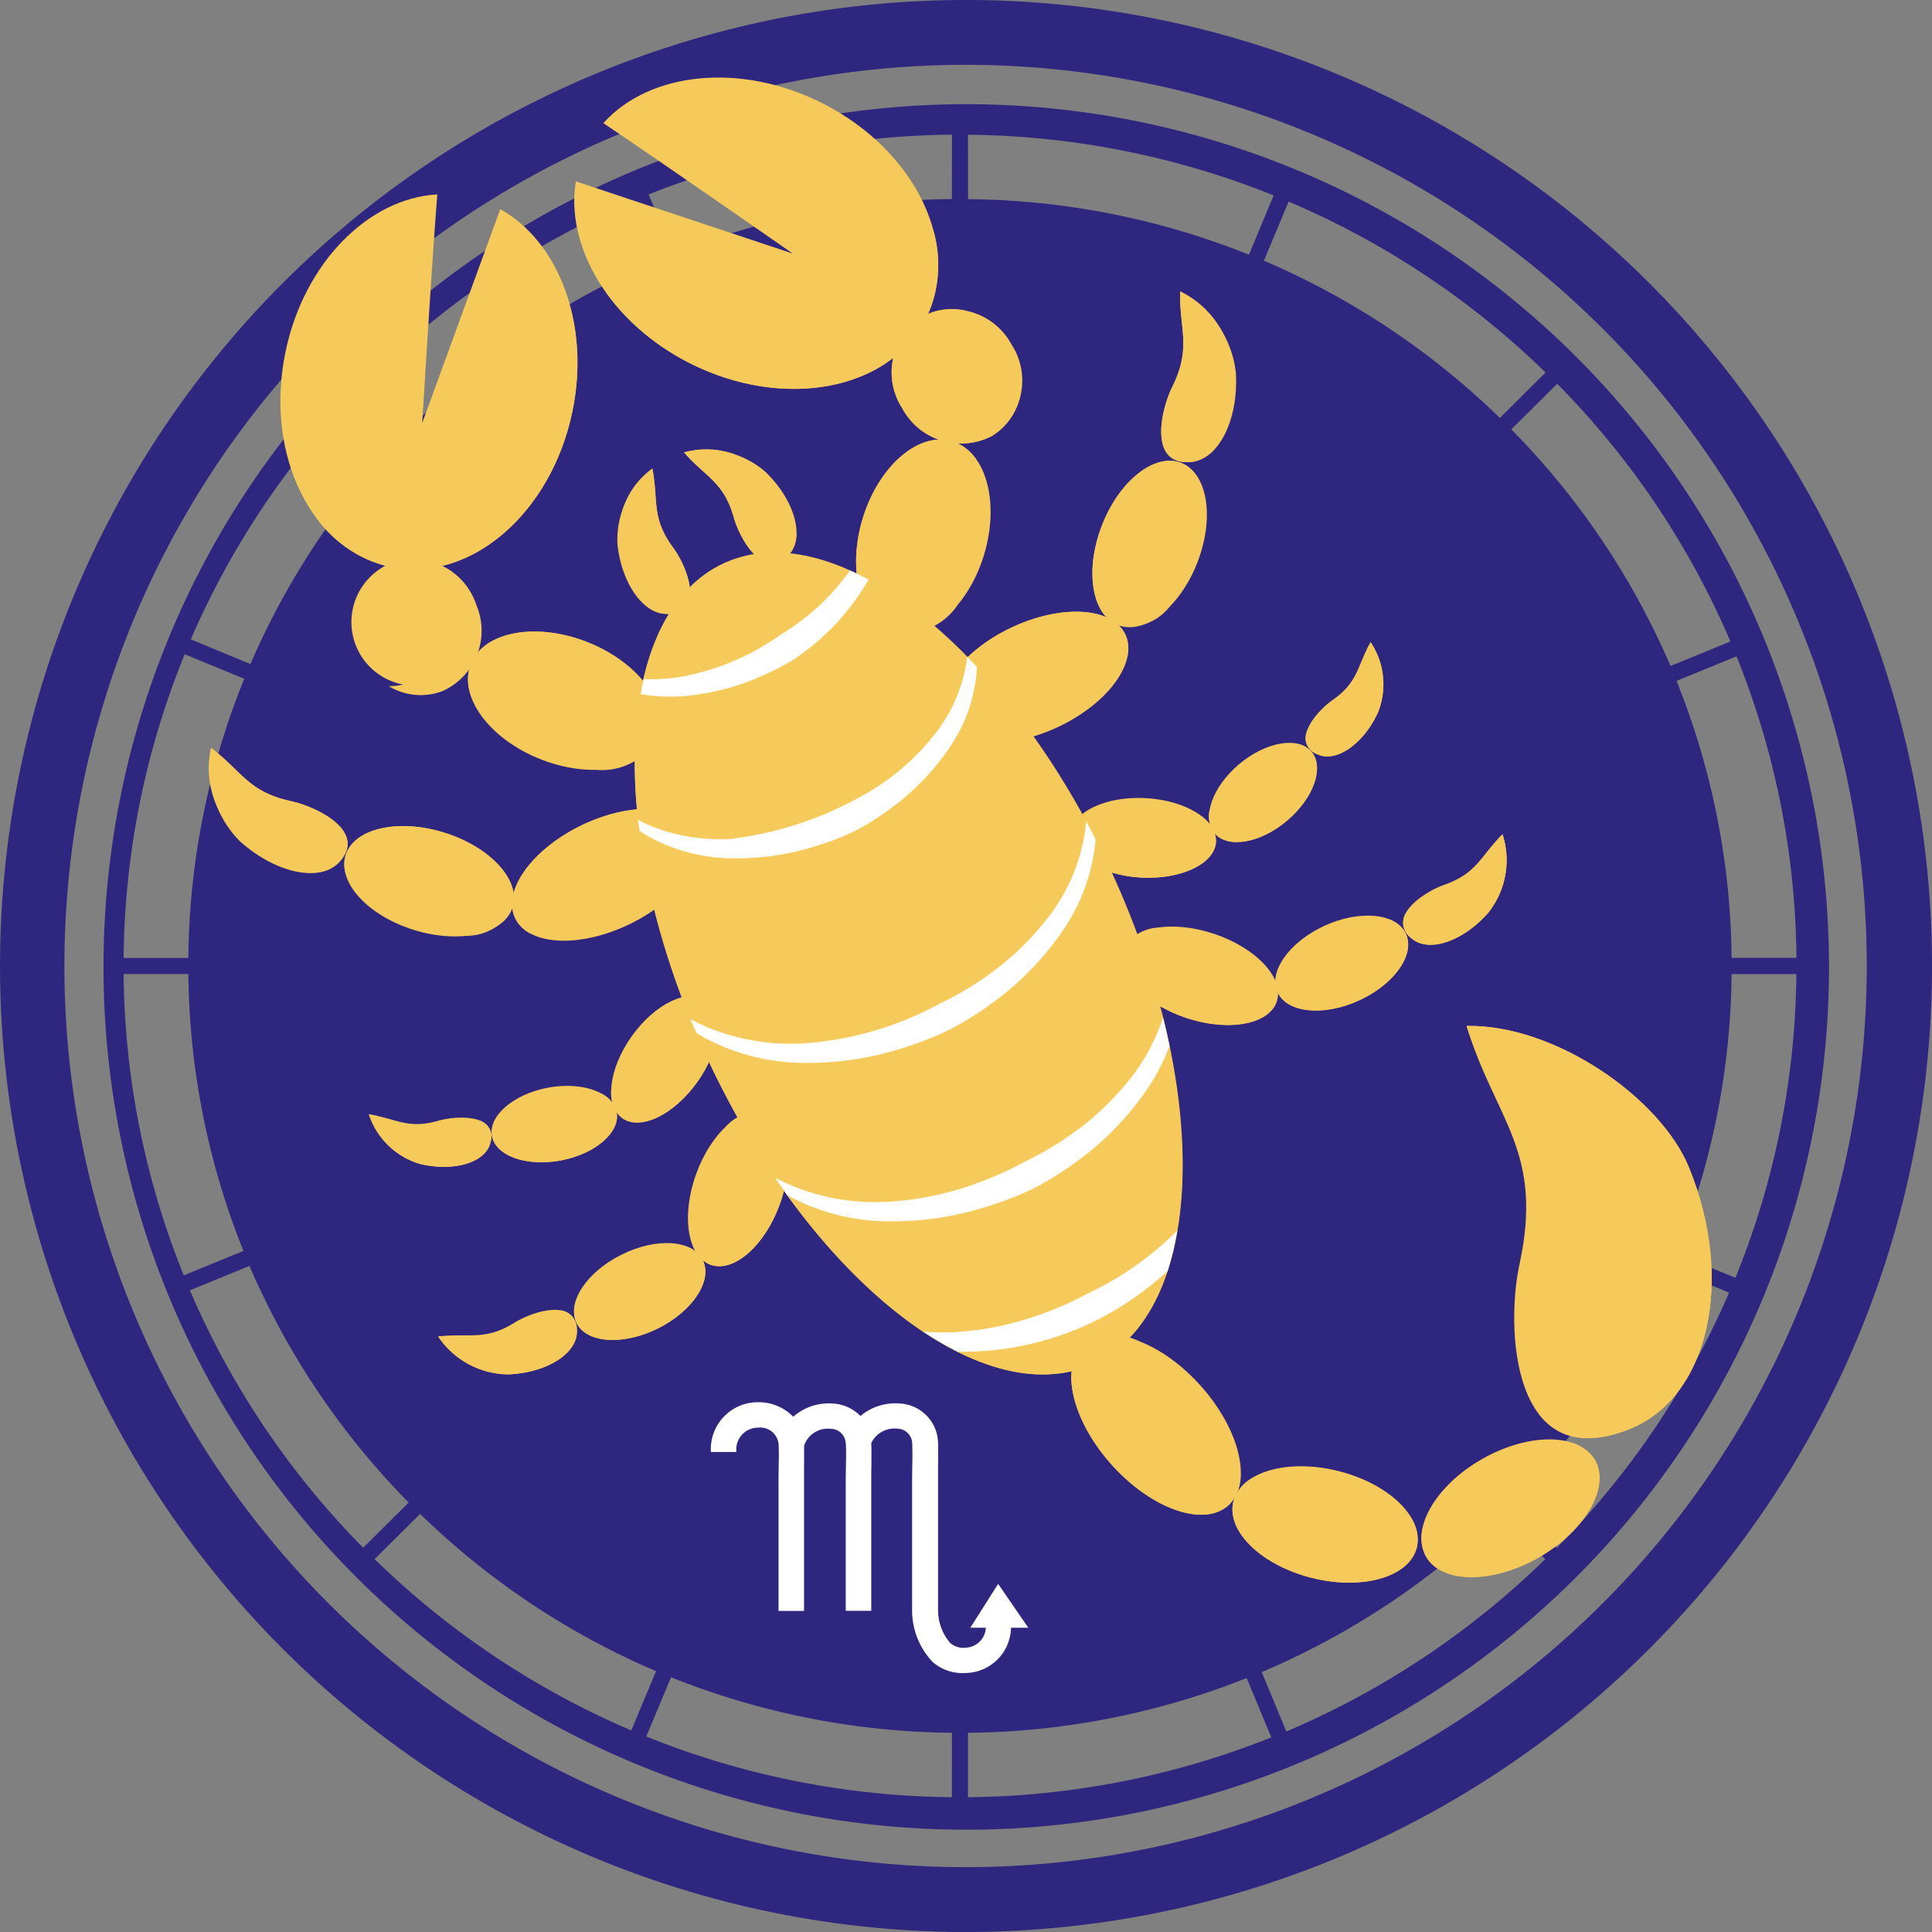 <svg id="Group_22368" data-name="Group 22368" xmlns="http://www.w3.org/2000/svg" width="83.288" height="83.288" viewBox="0 0 83.288 83.288">
  <rect x="0" y="0" width="83.288" height="83.288" fill="#808080" stroke="none"/>
  <g id="Group_6296" data-name="Group 6296">
    <g id="Group_6295" data-name="Group 6295">
      <path id="Path_2602" data-name="Path 2602" d="M447.253,216.8a37.193,37.193,0,1,0,6.4,20.822,37.193,37.193,0,0,0-6.4-20.822Zm-45.134-12.181,1.062,2.557A33.291,33.291,0,0,0,392.918,214l-1.963-1.95a36.2,36.2,0,0,1,11.164-7.429Zm-11.66,7.919,1.961,1.949A33.083,33.083,0,0,0,385.6,224.6l-2.57-1.062a35.932,35.932,0,0,1,7.435-11Zm-7.694,11.637,2.57,1.062a32.768,32.768,0,0,0-2.411,12.035h-2.79a35.486,35.486,0,0,1,2.635-13.1Zm-2.631,13.789h2.792A32.8,32.8,0,0,0,385.3,249.9l-2.573,1.053a35.454,35.454,0,0,1-2.593-12.993Zm2.852,13.638,2.573-1.055a33.118,33.118,0,0,0,6.864,10.2l-1.961,1.949a35.926,35.926,0,0,1-7.473-11.1Zm7.967,11.586,1.963-1.95a33.315,33.315,0,0,0,10.171,6.779l-1.069,2.555a36.214,36.214,0,0,1-11.062-7.383Zm24.889,10.262a36.022,36.022,0,0,1-13.176-2.616l1.068-2.554a33.342,33.342,0,0,0,12.108,2.394Zm0-68.895a33.3,33.3,0,0,0-12.014,2.359l-1.061-2.556a36.061,36.061,0,0,1,13.078-2.578Zm36.405,32.713h-2.793a32.769,32.769,0,0,0-2.374-11.94l2.586-1.06a35.539,35.539,0,0,1,2.584,13Zm-6.153-19.693a35.7,35.7,0,0,1,3.308,6.052l-2.581,1.058a33.1,33.1,0,0,0-6.864-10.2l1.978-1.967a36.042,36.042,0,0,1,4.162,5.059Zm-4.66-5.542-1.97,1.959a33.331,33.331,0,0,0-10.172-6.78l1.065-2.547a36.052,36.052,0,0,1,11.079,7.368Zm-24.9-10.251a36.2,36.2,0,0,1,13.177,2.616l-1.064,2.556a33.3,33.3,0,0,0-12.11-2.395Zm0,71.667v-2.774a33.372,33.372,0,0,0,12.015-2.36l1.061,2.557a36.041,36.041,0,0,1-13.073,2.578Zm13.724-2.833-1.061-2.558a33.356,33.356,0,0,0,10.264-6.821l1.961,1.95a36.233,36.233,0,0,1-11.161,7.43Zm11.66-7.92-1.962-1.949a33.113,33.113,0,0,0,6.821-10.111l2.569,1.063a35.93,35.93,0,0,1-7.426,11Zm7.693-11.639L447.043,250a32.794,32.794,0,0,0,2.411-12.034h2.792a35.488,35.488,0,0,1-2.631,13.1Z" transform="translate(-374.805 -195.974)" fill="#2f267f"/>
      <path id="Path_2603" data-name="Path 2603" d="M415.283,195.038a41.644,41.644,0,1,0,41.9,41.644A41.644,41.644,0,0,0,415.283,195.038Zm0,80.492a38.849,38.849,0,1,1,39.086-38.848,38.849,38.849,0,0,1-39.086,38.848Z" transform="translate(-373.894 -195.038)" fill="#2f267f"/>
    </g>
  </g>
  <g id="Group_6351" data-name="Group 6351" transform="translate(9 3.342)">
    <g id="Group_6314" data-name="Group 6314" transform="translate(15.753)">
      <g id="Group_6304" data-name="Group 6304">
        <g id="Group_6302" data-name="Group 6302">
          <g id="Group_6299" data-name="Group 6299">
            <g id="Group_6297" data-name="Group 6297">
              <path id="Path_2604" data-name="Path 2604" d="M418.786,221.424c-.688,2.271-.077,4.463,1.368,4.893s3.174-1.057,3.863-3.331.078-4.464-1.367-4.893S419.476,219.152,418.786,221.424Z" transform="translate(-406.348 -202.411)" fill="#f6c95b"/>
              <path id="Path_2605" data-name="Path 2605" d="M420.807,215.468a2.879,2.879,0,0,0,3.868,1.2,2.841,2.841,0,0,0,.852-3.935,2.878,2.878,0,0,0-3.867-1.2,2.843,2.843,0,0,0-.853,3.936Z" transform="translate(-406.666 -201.212)" fill="#f6c95b"/>
              <path id="Path_2606" data-name="Path 2606" d="M413.278,206.68s-5.7-3.97-8.167-5.622c1.987-2.214,5.924-2.644,9.458-.851,4.034,2.045,6.016,6.209,4.433,9.3s-6.142,3.937-10.177,1.892c-3.425-1.736-5.364-5-4.9-7.831Z" transform="translate(-403.854 -199.091)" fill="#f6c95b"/>
            </g>
            <g id="Group_6298" data-name="Group 6298" transform="translate(15.822 9.219)">
              <path id="Path_2607" data-name="Path 2607" d="M425.933,227.708c2.153-1.022,4.36-.9,4.925.283s-.72,2.964-2.876,3.985-4.359.894-4.926-.283S423.779,228.73,425.933,227.708Z" transform="translate(-422.923 -213.207)" fill="#f6c95b"/>
              <path id="Path_2608" data-name="Path 2608" d="M431.184,221.927c.745-1.934,2.275-3.148,3.414-2.714s1.458,2.354.71,4.287-2.277,3.147-3.416,2.713S430.436,223.859,431.184,221.927Z" transform="translate(-424.26 -211.823)" fill="#f6c95b"/>
              <path id="Path_2609" data-name="Path 2609" d="M435.169,210.27c-.029,1.659.5,2.426-.336,4.115-.463.929-1.062,3.362.77,3.246,1.218-.078,2.1-1.816,1.967-3.882a4.531,4.531,0,0,0-2.4-3.479Z" transform="translate(-424.87 -210.27)" fill="#f6c95b"/>
            </g>
          </g>
          <g id="Group_6300" data-name="Group 6300" transform="translate(0.026 4.936)" style="mix-blend-mode: multiply;isolation: isolate">
            <path id="Path_2610" data-name="Path 2610" d="M422.36,218.992a3.227,3.227,0,0,1,1.325-.089,1.949,1.949,0,0,0-1.036-.809c-1.444-.434-3.174,1.057-3.865,3.332s-.077,4.463,1.368,4.893a2.707,2.707,0,0,0,2.715-1.158C419.8,224.9,418.831,219.945,422.36,218.992Z" transform="translate(-406.374 -207.347)" fill="#f6c95b"/>
            <path id="Path_2611" data-name="Path 2611" d="M424.786,215.518A2.186,2.186,0,0,1,422.133,214l-.03-.109a2.163,2.163,0,0,1,1.474-2.618,2.6,2.6,0,0,0-1.918.255,2.843,2.843,0,0,0-.853,3.936,2.879,2.879,0,0,0,3.868,1.2,2.615,2.615,0,0,0,1.249-1.927A2.13,2.13,0,0,1,424.786,215.518Z" transform="translate(-406.692 -206.15)" fill="#f6c95b"/>
            <path id="Path_2612" data-name="Path 2612" d="M414.025,210.965c-5.238,1.412-8.969-1.874-10.127-5.889-.192,2.722,1.69,5.726,4.932,7.37,4.032,2.046,8.588,1.2,10.177-1.892a5.294,5.294,0,0,0,.327-3.857,7.808,7.808,0,0,1-5.308,4.269Z" transform="translate(-403.885 -205.076)" fill="#f6c95b"/>
          </g>
          <g id="Group_6301" data-name="Group 6301" transform="translate(15.824 9.219)" style="mix-blend-mode: multiply;isolation: isolate">
            <path id="Path_2613" data-name="Path 2613" d="M427.876,228.018a2.872,2.872,0,0,1,3.077.913,1.47,1.47,0,0,0-.095-.937c-.566-1.18-2.773-1.307-4.925-.283s-3.444,2.811-2.876,3.985c.394.818,1.583,1.117,2.991.889a3.057,3.057,0,0,1,1.827-4.567Z" transform="translate(-422.924 -213.207)" fill="#f6c95b"/>
            <path id="Path_2614" data-name="Path 2614" d="M434.912,219.67c.083-.022.158-.024.24-.04a1.406,1.406,0,0,0-.555-.416c-1.139-.434-2.668.779-3.414,2.714s-.431,3.852.709,4.286a2.177,2.177,0,0,0,2.22-.81C432.154,224.1,431.946,220.47,434.912,219.67Z" transform="translate(-424.262 -211.823)" fill="#f6c95b"/>
            <path id="Path_2615" data-name="Path 2615" d="M437.022,212.09a3.988,3.988,0,0,0-1.854-1.82c-.029,1.659.5,2.426-.336,4.115-.463.929-1.062,3.362.77,3.246a1.594,1.594,0,0,0,1.063-.584,3.227,3.227,0,0,1,.357-4.958Z" transform="translate(-424.872 -210.27)" fill="#f6c95b"/>
          </g>
        </g>
        <g id="Group_6303" data-name="Group 6303" transform="translate(7.392 1.505)" style="mix-blend-mode: screen;isolation: isolate">
          <path id="Path_2616" data-name="Path 2616" d="M416.428,202.653c-.221.347.141.973.811,1.4s1.4.482,1.618.132-.142-.973-.808-1.4S416.652,202.3,416.428,202.653Z" transform="translate(-413.375 -201.182)" fill="#f6c95b"/>
          <path id="Path_2617" data-name="Path 2617" d="M412.793,201.119c-.136.264.167.693.679.954s1.041.255,1.177-.011-.167-.7-.679-.954S412.93,200.85,412.793,201.119Z" transform="translate(-412.761 -200.916)" fill="#f6c95b"/>
        </g>
      </g>
      <g id="Group_6313" data-name="Group 6313" transform="translate(21.4 24.342)">
        <g id="Group_6312" data-name="Group 6312">
          <g id="Group_6308" data-name="Group 6308">
            <g id="Group_6307" data-name="Group 6307">
              <g id="Group_6305" data-name="Group 6305" transform="translate(2.219 8.279)">
                <path id="Path_2618" data-name="Path 2618" d="M436.3,243.793c1.824.615,3.028,1.921,2.687,2.915s-2.1,1.309-3.92.694-3.026-1.922-2.685-2.92S434.474,243.179,436.3,243.793Z" transform="translate(-432.32 -239.495)" fill="#f6c95b"/>
                <path id="Path_2619" data-name="Path 2619" d="M442.4,243.341c1.526-.7,3.1-.546,3.51.342s-.491,2.175-2.017,2.873-3.1.544-3.511-.344S440.876,244.045,442.4,243.341Z" transform="translate(-433.676 -239.394)" fill="#f6c95b"/>
                <path id="Path_2620" data-name="Path 2620" d="M451.209,238.648c-.957.943-1.084,1.683-2.527,2.186-.793.278-2.516,1.353-1.393,2.306.747.636,2.239.126,3.332-1.145a3.635,3.635,0,0,0,.588-3.347Z" transform="translate(-434.807 -238.648)" fill="#f6c95b"/>
              </g>
              <g id="Group_6306" data-name="Group 6306">
                <path id="Path_2621" data-name="Path 2621" d="M432.875,236.759c1.728.091,3.088.931,3.039,1.88s-1.5,1.638-3.227,1.545-3.09-.937-3.04-1.874S431.146,236.665,432.875,236.759Z" transform="translate(-429.646 -230.037)" fill="#f6c95b"/>
                <path id="Path_2622" data-name="Path 2622" d="M438.126,234.8c1.151-.974,2.548-1.219,3.123-.551s.1,2-1.041,2.975-2.548,1.219-3.123.551S436.973,235.775,438.126,234.8Z" transform="translate(-430.87 -229.533)" fill="#f6c95b"/>
                <path id="Path_2623" data-name="Path 2623" d="M444.66,228.609c-.6,1.046-.52,1.718-1.651,2.5-.618.433-1.85,1.775-.641,2.333.8.37,1.97-.431,2.6-1.794A3.262,3.262,0,0,0,444.66,228.609Z" transform="translate(-431.725 -228.609)" fill="#f6c95b"/>
              </g>
            </g>
          </g>
          <g id="Group_6311" data-name="Group 6311" transform="translate(0.004 0.004)" style="mix-blend-mode: multiply;isolation: isolate">
            <g id="Group_6309" data-name="Group 6309" transform="translate(2.216 8.281)">
              <path id="Path_2624" data-name="Path 2624" d="M435.064,247.418c-1.822-.616-3.026-1.922-2.685-2.92a1.732,1.732,0,0,1,1.523-.964,2.6,2.6,0,0,0,1.17,2.561,2.707,2.707,0,0,0,3.74-.474,1.36,1.36,0,0,1,.172,1.1C438.642,247.722,436.887,248.033,435.064,247.418Z" transform="translate(-432.321 -239.511)" fill="#f6c95b"/>
              <path id="Path_2625" data-name="Path 2625" d="M443.9,246.592c-1.527.7-3.1.544-3.511-.344a1.249,1.249,0,0,1,.01-.981c.041-.059.067-.126.1-.187a1.843,1.843,0,0,0,.153.131,2.9,2.9,0,0,0,4.517-2.117,1.272,1.272,0,0,1,.744.625C446.325,244.607,445.423,245.892,443.9,246.592Z" transform="translate(-433.679 -239.434)" fill="#f6c95b"/>
              <path id="Path_2626" data-name="Path 2626" d="M450.624,242c-1.094,1.268-2.587,1.778-3.332,1.145a.808.808,0,0,1-.262-1.074c2.2,1.03,4.353-1.2,4-3.227.057-.062.112-.125.178-.191a3.638,3.638,0,0,1-.588,3.347Z" transform="translate(-434.807 -238.654)" fill="#f6c95b"/>
            </g>
            <g id="Group_6310" data-name="Group 6310">
              <path id="Path_2627" data-name="Path 2627" d="M432.691,240.34c-1.729-.091-3.09-.937-3.04-1.874a1.126,1.126,0,0,1,.358-.723,2.851,2.851,0,0,0,5.191-.1,1.408,1.408,0,0,1,.715,1.159C435.862,239.739,434.417,240.432,432.691,240.34Z" transform="translate(-429.65 -230.196)" fill="#f6c95b"/>
              <path id="Path_2628" data-name="Path 2628" d="M440.2,237.231c-1.145.974-2.547,1.219-3.123.551a1.205,1.205,0,0,1-.208-1.031,2.981,2.981,0,0,0,3.709-2.841,1.1,1.1,0,0,1,.671.346C441.823,234.928,441.353,236.26,440.2,237.231Z" transform="translate(-430.875 -229.544)" fill="#f6c95b"/>
              <path id="Path_2629" data-name="Path 2629" d="M442.369,233.446a.729.729,0,0,1-.449-.987,3.093,3.093,0,0,0,2.581-3.54c.049-.1.1-.2.16-.306a3.264,3.264,0,0,1,.312,3.043C444.338,233.015,443.17,233.816,442.369,233.446Z" transform="translate(-431.731 -228.613)" fill="#f6c95b"/>
            </g>
          </g>
        </g>
      </g>
    </g>
    <g id="Group_6332" data-name="Group 6332" transform="translate(0 5.038)">
      <g id="Group_6322" data-name="Group 6322">
        <g id="Group_6320" data-name="Group 6320">
          <g id="Group_6317" data-name="Group 6317" transform="translate(0.022)">
            <g id="Group_6315" data-name="Group 6315" transform="translate(3.066)">
              <path id="Path_2630" data-name="Path 2630" d="M403.487,228.511c2.216.879,3.565,2.718,3.008,4.112s-2.811,1.813-5.029.937-3.565-2.716-3.008-4.11S401.268,227.635,403.487,228.511Z" transform="translate(-390.248 -209.208)" fill="#f6c95b"/>
              <path id="Path_2631" data-name="Path 2631" d="M397.66,226.211a2.74,2.74,0,1,1-3.63-1.783,2.845,2.845,0,0,1,3.63,1.783Z" transform="translate(-389.229 -208.542)" fill="#f6c95b"/>
              <path id="Path_2632" data-name="Path 2632" d="M394.7,215.053s.416-6.907.651-9.853c-2.982.168-5.768,2.964-6.553,6.831-.9,4.412,1.145,8.546,4.566,9.235s6.924-2.333,7.819-6.744c.764-3.748-.6-7.28-3.117-8.687Z" transform="translate(-388.587 -205.2)" fill="#f6c95b"/>
            </g>
            <g id="Group_6316" data-name="Group 6316" transform="translate(0 23.859)">
              <path id="Path_2633" data-name="Path 2633" d="M403.607,238.041c-2.144,1.041-3.416,2.837-2.839,4.011s2.783,1.282,4.929.241,3.416-2.836,2.839-4.011S405.753,237,403.607,238.041Z" transform="translate(-387.573 -234.693)" fill="#f6c95b"/>
              <path id="Path_2634" data-name="Path 2634" d="M396.223,238.511c-1.988-.625-3.895-.187-4.26.969s.948,2.6,2.935,3.219,3.9.186,4.262-.97S398.21,239.129,396.223,238.511Z" transform="translate(-386.085 -234.851)" fill="#f6c95b"/>
              <path id="Path_2635" data-name="Path 2635" d="M384.96,234.133c1.326,1.01,1.6,1.9,3.451,2.3,1.02.219,3.31,1.266,2.082,2.619-.818.9-2.734.5-4.281-.884A4.525,4.525,0,0,1,384.96,234.133Z" transform="translate(-384.883 -234.133)" fill="#f6c95b"/>
            </g>
          </g>
          <g id="Group_6318" data-name="Group 6318" transform="translate(4.623 0.9)" style="mix-blend-mode: multiply;isolation: isolate">
            <path id="Path_2636" data-name="Path 2636" d="M399.35,229.781a3.229,3.229,0,0,0-.9.977,1.942,1.942,0,0,1,.006-1.31c.558-1.394,2.811-1.814,5.029-.937s3.565,2.718,3.008,4.112a2.7,2.7,0,0,1-2.6,1.392C405.6,231.462,402.294,227.627,399.35,229.781Z" transform="translate(-391.784 -210.107)" fill="#f6c95b"/>
            <path id="Path_2637" data-name="Path 2637" d="M395.279,229.339a2.161,2.161,0,0,0,.459-3.006l-.068-.091a2.186,2.186,0,0,0-2.981-.482,2.574,2.574,0,0,1,1.4-1.334,2.874,2.874,0,0,1,3.63,1.783,2.845,2.845,0,0,1-1.464,3.753,2.643,2.643,0,0,1-2.3-.224,2.145,2.145,0,0,0,1.323-.4Z" transform="translate(-390.821 -209.441)" fill="#f6c95b"/>
            <path id="Path_2638" data-name="Path 2638" d="M397.1,217.836c4.373-3.2,4.105-8.144,1.659-11.545,2.262,1.543,3.462,4.877,2.737,8.422-.9,4.411-4.394,7.431-7.819,6.743a5.364,5.364,0,0,1-3.243-2.147A7.856,7.856,0,0,0,397.1,217.836Z" transform="translate(-390.438 -206.291)" fill="#f6c95b"/>
          </g>
          <g id="Group_6319" data-name="Group 6319" transform="translate(0 23.859)" style="mix-blend-mode: multiply;isolation: isolate">
            <path id="Path_2639" data-name="Path 2639" d="M402.643,239.748a2.839,2.839,0,0,0-1.2,2.963,1.5,1.5,0,0,1-.68-.658c-.577-1.174.7-2.97,2.839-4.011s4.353-.937,4.929.24c.4.816-.1,1.927-1.159,2.881a3.088,3.088,0,0,0-4.734-1.415Z" transform="translate(-387.55 -234.693)" fill="#f6c95b"/>
            <path id="Path_2640" data-name="Path 2640" d="M392.129,240.008a2.026,2.026,0,0,0-.18.161,1.368,1.368,0,0,1,.015-.692c.366-1.157,2.274-1.591,4.261-.969s3.3,2.06,2.937,3.218a2.167,2.167,0,0,1-2.019,1.224C397.336,240.615,394.606,238.2,392.129,240.008Z" transform="translate(-386.066 -234.851)" fill="#f6c95b"/>
            <path id="Path_2641" data-name="Path 2641" d="M385.242,236.709a3.963,3.963,0,0,1-.28-2.576c1.326,1.01,1.6,1.9,3.451,2.3,1.02.219,3.31,1.266,2.082,2.619a1.6,1.6,0,0,1-1.12.464,3.257,3.257,0,0,0-4.133-2.807Z" transform="translate(-384.862 -234.133)" fill="#f6c95b"/>
          </g>
        </g>
        <g id="Group_6321" data-name="Group 6321" transform="translate(4.016 4.631)" style="mix-blend-mode: screen;isolation: isolate">
          <path id="Path_2642" data-name="Path 2642" d="M390.622,214.632c.416.044.681.715.6,1.5s-.486,1.387-.9,1.343-.68-.715-.6-1.5S390.207,214.588,390.622,214.632Z" transform="translate(-389.706 -211.485)" fill="#f6c95b"/>
          <path id="Path_2643" data-name="Path 2643" d="M391.712,210.822c.294.059.443.562.329,1.122s-.447.967-.742.909-.442-.561-.329-1.122S391.419,210.762,391.712,210.822Z" transform="translate(-389.914 -210.816)" fill="#f6c95b"/>
        </g>
      </g>
      <g id="Group_6331" data-name="Group 6331" transform="translate(6.904 34.555)">
        <g id="Group_6330" data-name="Group 6330">
          <g id="Group_6326" data-name="Group 6326" transform="translate(0)">
            <g id="Group_6325" data-name="Group 6325">
              <g id="Group_6323" data-name="Group 6323" transform="translate(2.986 5.001)">
                <path id="Path_2644" data-name="Path 2644" d="M410.114,255.85c-.65,1.8-.369,3.551.625,3.907s2.335-.817,2.986-2.618.368-3.549-.631-3.906S410.76,254.049,410.114,255.85Z" transform="translate(-398.996 -253.168)" fill="#f6c95b"/>
                <path id="Path_2645" data-name="Path 2645" d="M405.87,260.532c-1.5.752-2.357,2.069-1.914,2.943s2.02.969,3.52.219,2.355-2.072,1.912-2.947S407.371,259.775,405.87,260.532Z" transform="translate(-397.987 -254.37)" fill="#f6c95b"/>
                <path id="Path_2646" data-name="Path 2646" d="M396.786,264.66c1.337-.158,2,.208,3.3-.6.712-.443,2.628-1.119,2.683.349.036.978-1.294,1.823-2.973,1.885A3.679,3.679,0,0,1,396.786,264.66Z" transform="translate(-396.786 -254.982)" fill="#f6c95b"/>
              </g>
              <g id="Group_6324" data-name="Group 6324">
                <path id="Path_2647" data-name="Path 2647" d="M406.664,248.834c-1,1.4-1.186,2.982-.41,3.54s2.223-.146,3.227-1.548,1.187-2.986.41-3.535S407.667,247.43,406.664,248.834Z" transform="translate(-395.331 -247.103)" fill="#f6c95b"/>
                <path id="Path_2648" data-name="Path 2648" d="M401.957,251.889c-1.483.291-2.544,1.224-2.376,2.082s1.513,1.327,2.994,1.041,2.546-1.224,2.376-2.082S403.439,251.6,401.957,251.889Z" transform="translate(-394.273 -247.928)" fill="#f6c95b"/>
                <path id="Path_2649" data-name="Path 2649" d="M393.187,253.293c1.2.186,1.68.659,3,.273.729-.208,2.551-.335,2.237.951-.208.856-1.562,1.265-3.035.914a3.3,3.3,0,0,1-2.2-2.137Z" transform="translate(-393.187 -248.189)" fill="#f6c95b"/>
              </g>
            </g>
          </g>
          <g id="Group_6329" data-name="Group 6329" transform="translate(0 0.002)" style="mix-blend-mode: multiply;isolation: isolate">
            <g id="Group_6327" data-name="Group 6327" transform="translate(2.985 5.023)">
              <path id="Path_2650" data-name="Path 2650" d="M413.77,257.137c.649-1.8.368-3.549-.631-3.906a1.742,1.742,0,0,0-1.708.586,2.6,2.6,0,0,1,1.291,2.5,2.688,2.688,0,0,1-2.7,2.616,1.369,1.369,0,0,0,.762.819C411.783,260.111,413.122,258.939,413.77,257.137Z" transform="translate(-399.039 -253.191)" fill="#f6c95b"/>
              <path id="Path_2651" data-name="Path 2651" d="M407.478,263.713c1.5-.755,2.355-2.072,1.913-2.947a1.271,1.271,0,0,0-.78-.6,1.234,1.234,0,0,1-.208-.038,1.84,1.84,0,0,1,.007.2,2.9,2.9,0,0,1-4.477,2.2,1.259,1.259,0,0,0,.027.967C404.4,264.367,405.978,264.463,407.478,263.713Z" transform="translate(-397.988 -254.412)" fill="#f6c95b"/>
              <path id="Path_2652" data-name="Path 2652" d="M399.791,266.3c1.68-.062,3.01-.908,2.973-1.887a.815.815,0,0,0-.683-.874c-.557,2.353-3.656,2.639-5.035,1.108-.085.007-.171.009-.261.022A3.681,3.681,0,0,0,399.791,266.3Z" transform="translate(-396.785 -255.01)" fill="#f6c95b"/>
            </g>
            <g id="Group_6328" data-name="Group 6328">
              <path id="Path_2653" data-name="Path 2653" d="M409.48,250.824c1-1.4,1.187-2.986.41-3.535a1.137,1.137,0,0,0-.791-.17,2.829,2.829,0,0,1-3.31,3.976,1.4,1.4,0,0,0,.468,1.275C407.035,252.917,408.48,252.225,409.48,250.824Z" transform="translate(-395.333 -247.106)" fill="#f6c95b"/>
              <path id="Path_2654" data-name="Path 2654" d="M402.576,255.082c1.482-.289,2.546-1.224,2.375-2.082a1.214,1.214,0,0,0-.679-.806,3,3,0,0,1-4.547,1.119,1.1,1.1,0,0,0-.144.737C399.753,254.907,401.094,255.371,402.576,255.082Z" transform="translate(-394.273 -247.997)" fill="#f6c95b"/>
              <path id="Path_2655" data-name="Path 2655" d="M398.425,254.516a.729.729,0,0,0-.5-.962,3.123,3.123,0,0,1-4.4-.195c-.11-.024-.22-.047-.342-.066a3.3,3.3,0,0,0,2.2,2.137C396.859,255.781,398.219,255.372,398.425,254.516Z" transform="translate(-393.187 -248.191)" fill="#f6c95b"/>
            </g>
          </g>
        </g>
      </g>
    </g>
    <g id="Group_6344" data-name="Group 6344" transform="translate(37.183 40.884)">
      <g id="Group_6339" data-name="Group 6339" transform="translate(0 13.34)">
        <g id="Group_6338" data-name="Group 6338">
          <g id="Group_6335" data-name="Group 6335" transform="translate(0 0.006)">
            <g id="Group_6334" data-name="Group 6334">
              <g id="Group_6333" data-name="Group 6333">
                <path id="Path_2656" data-name="Path 2656" d="M435.255,267.019c1.717,1.916,2.249,4.228,1.188,5.167s-3.313.149-5.03-1.77-2.248-4.227-1.186-5.167S433.54,265.1,435.255,267.019Z" transform="translate(-429.68 -264.854)" fill="#f6c95b"/>
              </g>
            </g>
          </g>
          <g id="Group_6337" data-name="Group 6337" transform="translate(0.002)" style="mix-blend-mode: multiply;isolation: isolate">
            <g id="Group_6336" data-name="Group 6336">
              <path id="Path_2657" data-name="Path 2657" d="M431.414,270.42c-1.714-1.915-2.248-4.227-1.186-5.167a2.333,2.333,0,0,1,2.417-.123,3.477,3.477,0,0,0-.34,3.754,3.617,3.617,0,0,0,4.671,1.905,1.821,1.821,0,0,1-.534,1.4C435.382,273.127,433.13,272.338,431.414,270.42Z" transform="translate(-429.682 -264.85)" fill="#f6c95b"/>
            </g>
          </g>
        </g>
      </g>
      <g id="Group_6341" data-name="Group 6341" transform="translate(17.041)">
        <path id="Path_2658" data-name="Path 2658" d="M450.221,248.67c1.222,4.042,3.345,5.378,2.279,10.279-.585,2.691-.372,9.151,4.753,7.1,3.408-1.364,4.55-6.418,2.55-11.288C458.579,251.776,454.036,248.6,450.221,248.67Z" transform="translate(-450.22 -248.669)" fill="#f6c95b"/>
        <g id="Group_6340" data-name="Group 6340" transform="translate(0 0.004)">
          <path id="Path_2659" data-name="Path 2659" d="M459.8,254.758c2,4.869.859,9.924-2.55,11.288-1.916.766-3.143.345-3.9-.625,7.346-5.119,4.235-14.359-2.855-15.972-.095-.254-.194-.494-.274-.776C454.036,248.6,458.579,251.775,459.8,254.758Z" transform="translate(-450.22 -248.673)" fill="#f6c95b" style="mix-blend-mode: multiply;isolation: isolate"/>
        </g>
      </g>
      <g id="Group_6342" data-name="Group 6342" transform="translate(6.946 18.984)">
        <path id="Path_2660" data-name="Path 2660" d="M442.635,271.9c2.186.55,3.691,2.024,3.367,3.3s-2.358,1.852-4.538,1.3-3.69-2.025-3.367-3.3S440.451,271.346,442.635,271.9Z" transform="translate(-438.052 -271.69)" fill="#f6c95b"/>
        <path id="Path_2661" data-name="Path 2661" d="M441.463,276.581c-2.186-.552-3.69-2.025-3.367-3.3a1.7,1.7,0,0,1,.844-1.014c.091-.028.176-.076.266-.109.019.09.022.174.048.264.911,3.228,4.607,3.324,6.5,1.575a1.7,1.7,0,0,1,.247,1.274C445.676,276.546,443.644,277.13,441.463,276.581Z" transform="translate(-438.052 -271.773)" fill="#f6c95b" style="mix-blend-mode: multiply;isolation: isolate"/>
      </g>
      <g id="Group_6343" data-name="Group 6343" transform="translate(15.09 17.826)">
        <path id="Path_2662" data-name="Path 2662" d="M450.482,271.133c2.009-1.145,4.187-1.131,4.863.039s-.406,3.049-2.412,4.2-4.186,1.133-4.864-.036S448.47,272.279,450.482,271.133Z" transform="translate(-447.866 -270.285)" fill="#f6c95b"/>
        <path id="Path_2663" data-name="Path 2663" d="M452.936,275.4c-2.009,1.145-4.186,1.133-4.864-.036a1.745,1.745,0,0,1-.1-1.353c.048-.086.076-.18.118-.272a2.524,2.524,0,0,0,.226.164c3.006,1.74,5.8-.826,5.941-3.467a1.77,1.77,0,0,1,1.1.764C456.022,272.363,454.943,274.245,452.936,275.4Z" transform="translate(-447.869 -270.311)" fill="#f6c95b" style="mix-blend-mode: multiply;isolation: isolate"/>
      </g>
    </g>
    <g id="Group_6347" data-name="Group 6347" transform="translate(18.363 20.473)">
      <path id="Path_2664" data-name="Path 2664" d="M427.539,237.66c4.394,9.532,4.046,19.038-.777,21.239s-12.292-3.748-16.685-13.284-4.046-19.038.776-21.238S423.148,228.129,427.539,237.66Z" transform="translate(-406.997 -223.919)" fill="#f6c95b"/>
      <path id="Path_2665" data-name="Path 2665" d="M421.036,252.472c-3.388-.779-5.98-3.344-7.82-6.142A32.87,32.87,0,0,1,408.3,228.87a8.424,8.424,0,0,1,.18-1.731c-2.386,3.876-1.906,11.443,1.595,19.04,4.392,9.532,11.869,15.481,16.685,13.285,2.756-1.256,4.044-4.9,3.827-9.572a10.52,10.52,0,0,1-9.554,2.581Z" transform="translate(-406.999 -224.482)" fill="#f6c95b" style="mix-blend-mode: multiply;isolation: isolate"/>
      <g id="Group_6345" data-name="Group 6345" transform="translate(0.14 0.778)">
        <path id="Path_2666" data-name="Path 2666" d="M419.207,247.694a13.6,13.6,0,0,0,1.892-.756,14.417,14.417,0,0,0,1.738-1.082,12.62,12.62,0,0,0,3.131-3.208,8.148,8.148,0,0,0,1.392-3.9c-.134-.262-.27-.521-.409-.776-.011.137-.025.282-.047.432a7.963,7.963,0,0,1-1.633,3.765,12.262,12.262,0,0,1-3.064,2.785,14.408,14.408,0,0,1-1.653.924,14.222,14.222,0,0,1-5.765,1.666,9.445,9.445,0,0,1-4.081-.657,8.921,8.921,0,0,1-.813-.386c.079.2.17.392.253.589.11.072.228.143.355.214a9.133,9.133,0,0,0,4.3,1.085,13.511,13.511,0,0,0,4.406-.692Z" transform="translate(-407.631 -227.16)" fill="#fff"/>
        <path id="Path_2667" data-name="Path 2667" d="M430.735,261.16a13.928,13.928,0,0,1-1.653.922,13.091,13.091,0,0,1-1.716.783,13.227,13.227,0,0,1-4.049.887,10.1,10.1,0,0,1-1.328-.026,13.694,13.694,0,0,0,1.491.867,12.907,12.907,0,0,0,7.886-2.527c.359-.263.755-.59,1.155-.948a12.451,12.451,0,0,0,.416-1.75,13.5,13.5,0,0,1-2.2,1.792Z" transform="translate(-409.69 -230.914)" fill="#fff"/>
        <path id="Path_2668" data-name="Path 2668" d="M407.618,237.117a7.627,7.627,0,0,0,3.615.943,11.349,11.349,0,0,0,3.72-.564,11.7,11.7,0,0,0,1.6-.63,12.239,12.239,0,0,0,1.458-.92,10.582,10.582,0,0,0,2.625-2.717,6.7,6.7,0,0,0,1.145-3.418c-.141-.151-.282-.3-.424-.442-.009.085-.019.171-.032.261a6.673,6.673,0,0,1-1.387,3.112,10.235,10.235,0,0,1-2.558,2.3,15.254,15.254,0,0,1-6.159,2.173,7.894,7.894,0,0,1-3.4-.513c-.249-.1-.461-.2-.651-.3.016.155.044.312.062.471C407.354,236.954,407.478,237.036,407.618,237.117Z" transform="translate(-407.168 -225.651)" fill="#fff"/>
        <path id="Path_2669" data-name="Path 2669" d="M414.821,255.893c.024.013.044.029.067.041a9.141,9.141,0,0,0,4.3,1.085,13.5,13.5,0,0,0,4.409-.692,13.743,13.743,0,0,0,1.892-.755,14.616,14.616,0,0,0,1.738-1.084,12.609,12.609,0,0,0,3.129-3.207,8.5,8.5,0,0,0,.937-1.831c-.083-.4-.178-.809-.281-1.219a8.38,8.38,0,0,1-1.353,2.564,12.258,12.258,0,0,1-3.063,2.786,14.49,14.49,0,0,1-1.652.922,13.443,13.443,0,0,1-1.716.783,13.223,13.223,0,0,1-4.05.886,9.4,9.4,0,0,1-4.08-.657c-.312-.129-.578-.26-.809-.382C414.462,255.391,414.64,255.646,414.821,255.893Z" transform="translate(-408.379 -228.96)" fill="#fff"/>
        <path id="Path_2670" data-name="Path 2670" d="M409.243,230.271a10.38,10.38,0,0,0,3.346-.889,10.563,10.563,0,0,0,1.4-.738,11.068,11.068,0,0,0,1.24-.994,10.144,10.144,0,0,0,1.9-2.395c-.27-.145-.535-.274-.8-.392a9.864,9.864,0,0,1-1.829,1.953,10.989,10.989,0,0,1-1.174.827,10.836,10.836,0,0,1-4.188,1.788,7.894,7.894,0,0,1-1.7.113c-.05.208-.086.43-.125.65a7.685,7.685,0,0,0,1.938.078Z" transform="translate(-407.19 -224.862)" fill="#fff"/>
      </g>
      <g id="Group_6346" data-name="Group 6346" transform="translate(13.902 7.968)" style="mix-blend-mode: screen;isolation: isolate">
        <path id="Path_2671" data-name="Path 2671" d="M426.348,236.727c-.361.2-.347.921.04,1.613s.992,1.088,1.353.887.345-.922-.039-1.613S426.714,236.527,426.348,236.727Z" transform="translate(-424.15 -234.123)" fill="#f6c95b"/>
        <path id="Path_2672" data-name="Path 2672" d="M423.906,233.633c-.248.17-.187.69.136,1.162s.792.718,1.041.55.187-.69-.138-1.162S424.157,233.463,423.906,233.633Z" transform="translate(-423.754 -233.58)" fill="#f6c95b"/>
      </g>
    </g>
    <g id="Group_6350" data-name="Group 6350" transform="translate(17.616 16.025)">
      <g id="Group_6348" data-name="Group 6348" transform="translate(2.871)">
        <path id="Path_2673" data-name="Path 2673" d="M409.559,218.654c.937,1.074,1.712,1.259,2.146,2.811.238.853,1.249,2.741,2.351,1.63.729-.74.3-2.345-.973-3.587a3.916,3.916,0,0,0-3.523-.855Z" transform="translate(-409.559 -218.522)" fill="#f6c95b"/>
        <path id="Path_2674" data-name="Path 2674" d="M411.788,218.763a3.444,3.444,0,0,0-2.225-.1c.937,1.074,1.712,1.259,2.146,2.811.238.853,1.249,2.741,2.351,1.63a1.347,1.347,0,0,0,.344-.974,2.769,2.769,0,0,1-2.615-3.363Z" transform="translate(-409.559 -218.523)" fill="#f6c95b" style="mix-blend-mode: multiply;isolation: isolate"/>
      </g>
      <g id="Group_6349" data-name="Group 6349" transform="translate(0 0.835)">
        <path id="Path_2675" data-name="Path 2675" d="M407.6,219.537c.272,1.393-.062,2.116.9,3.414.528.713,1.394,2.674-.166,2.845-1.041.112-2.037-1.219-2.234-2.976A3.864,3.864,0,0,1,407.6,219.537Z" transform="translate(-406.096 -219.537)" fill="#f6c95b"/>
        <path id="Path_2676" data-name="Path 2676" d="M406.361,221.342a3.393,3.393,0,0,1,1.29-1.805c.272,1.393-.061,2.116.9,3.414.528.713,1.394,2.674-.164,2.845a1.372,1.372,0,0,1-.984-.334,2.756,2.756,0,0,0-1.039-4.12Z" transform="translate(-406.142 -219.537)" fill="#f6c95b" style="mix-blend-mode: multiply;isolation: isolate"/>
      </g>
    </g>
  </g>
  <path id="Path_2677" data-name="Path 2677" d="M424.64,278.065l-1.3-1.89-1.2,1.89h.67a.9.9,0,0,1-.824.856.877.877,0,0,1-.715-.2,2.167,2.167,0,0,1-.521-1.382v-6.159c0-.345.01-.7,0-1.058a1.741,1.741,0,0,0-1.679-1.725,2.322,2.322,0,0,0-1.666.54,1.819,1.819,0,0,0-1.2-.538,2.326,2.326,0,0,0-1.7.57,2.076,2.076,0,0,0-1.532-.625,2.022,2.022,0,0,0-2.016,2.145h1.1a.937.937,0,0,1,.937-1.049.792.792,0,0,1,.883.737c.016.324.009.649,0,.993,0,.173-.005.35-.005.521v5.65h1.1v-6.159c0-.312.008-.633,0-.956a1.072,1.072,0,0,1,1.139-.736.648.648,0,0,1,.644.521l-.006.022h.009a1.121,1.121,0,0,1,.018.141c.015.324.009.649,0,.993,0,.173-.006.35-.006.52v5.65h1.1v-5.65c0-.169,0-.339.005-.509,0-.344.01-.7-.005-1.058v-.013a1.1,1.1,0,0,1,1.1-.625.657.657,0,0,1,.666.684c.015.324.009.648,0,.991,0,.175-.006.351-.006.521v5.674a3.241,3.241,0,0,0,.883,2.186,1.944,1.944,0,0,0,1.322.482,2.221,2.221,0,0,0,.234-.01,1.991,1.991,0,0,0,1.825-1.945Z" transform="translate(-380.31 -207.894)" fill="#fff"/>
</svg>